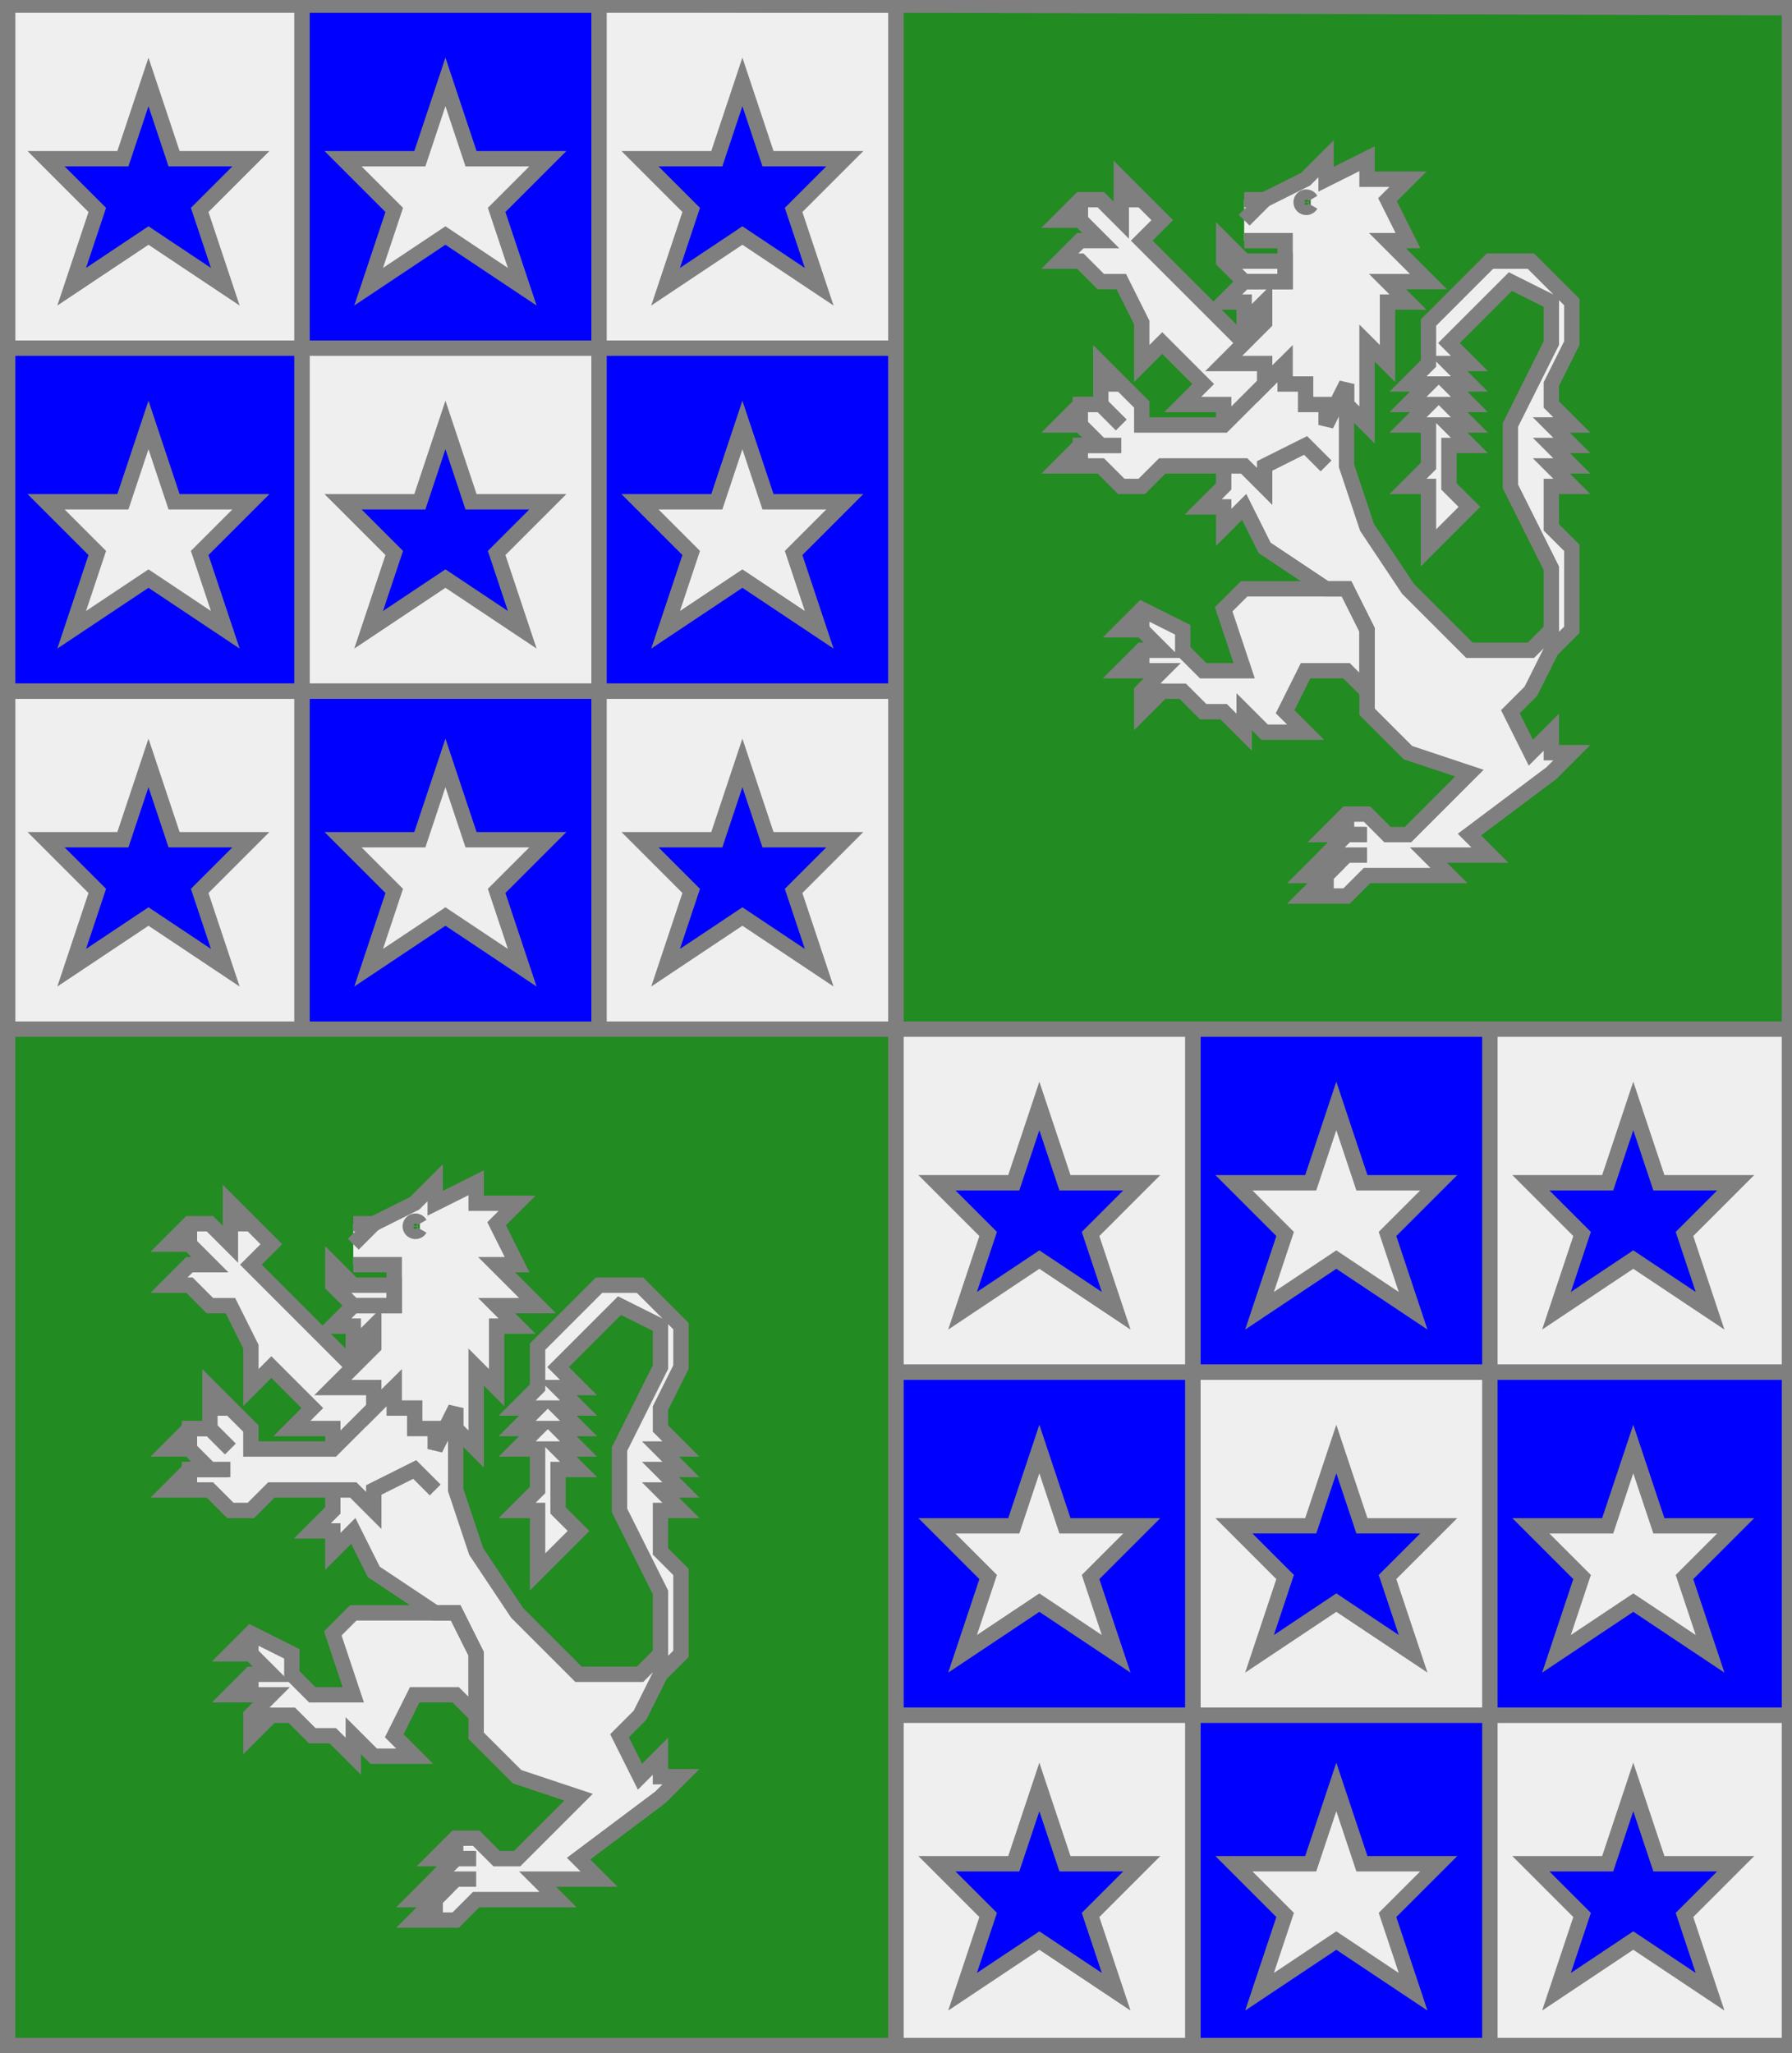 <?xml version="1.0" encoding="utf-8"?>
<!DOCTYPE svg PUBLIC "-//W3C//DTD SVG 20010904//EN"
                     "http://www.w3.org/TR/2001/REC-SVG-20010904/DTD/svg10.dtd">
<!-- (ecartele ((1 4) (equipole 3 argent azur (en 1 (etoile azur))
                                     (en 2 (etoile argent))
                                     (en 3 (etoile azur))
                                     (en 4 (etoile argent))
                                     (en 5 (etoile azur))
                                     (en 6 (etoile argent))
                                     (en 7 (etoile azur))
                                     (en 8 (etoile argent))
                                     (en 9 (etoile azur))))
             ((2 3) (sinople (lion argent)))) -->
<svg width="350" height="401"
     xml:lang="fr" xmlns="http://www.w3.org/2000/svg"
     xmlns:xlink="http://www.w3.org/1999/xlink">
<rect width="100%" height="100%" fill="#333333" stroke="none"/>
<g>
<g>
<polygon points="1,1 59,1 59,68 1,68 " fill="#efefef"/>
<polygon points="1,1 59,1 59,68 1,68 " stroke="#7f7f7f" stroke-width="3" fill-opacity="0.0"/>
</g>
<g>
<polygon points="29,16 34,31 49,31 39,41 44,56 29,46 14,56 19,41 9,31 24,31 " fill="#0000ff"/>
<polygon points="29,16 34,31 49,31 39,41 44,56 29,46 14,56 19,41 9,31 24,31 " stroke="#7f7f7f" stroke-width="3" fill-opacity="0.0"/>
</g>
</g>
<g>
<g>
<polygon points="1,68 59,68 59,135 1,135 " fill="#0000ff"/>
<polygon points="1,68 59,68 59,135 1,135 " stroke="#7f7f7f" stroke-width="3" fill-opacity="0.0"/>
</g>
<g>
<polygon points="29,83 34,98 49,98 39,108 44,123 29,113 14,123 19,108 9,98 24,98 " fill="#efefef"/>
<polygon points="29,83 34,98 49,98 39,108 44,123 29,113 14,123 19,108 9,98 24,98 " stroke="#7f7f7f" stroke-width="3" fill-opacity="0.0"/>
</g>
</g>
<g>
<g>
<polygon points="1,135 59,135 59,201 1,201 " fill="#efefef"/>
<polygon points="1,135 59,135 59,201 1,201 " stroke="#7f7f7f" stroke-width="3" fill-opacity="0.0"/>
</g>
<g>
<polygon points="29,149 34,164 49,164 39,174 44,189 29,179 14,189 19,174 9,164 24,164 " fill="#0000ff"/>
<polygon points="29,149 34,164 49,164 39,174 44,189 29,179 14,189 19,174 9,164 24,164 " stroke="#7f7f7f" stroke-width="3" fill-opacity="0.0"/>
</g>
</g>
<g>
<g>
<polygon points="59,1 117,1 117,68 59,68 " fill="#0000ff"/>
<polygon points="59,1 117,1 117,68 59,68 " stroke="#7f7f7f" stroke-width="3" fill-opacity="0.0"/>
</g>
<g>
<polygon points="87,16 92,31 107,31 97,41 102,56 87,46 72,56 77,41 67,31 82,31 " fill="#efefef"/>
<polygon points="87,16 92,31 107,31 97,41 102,56 87,46 72,56 77,41 67,31 82,31 " stroke="#7f7f7f" stroke-width="3" fill-opacity="0.0"/>
</g>
</g>
<g>
<g>
<polygon points="59,68 117,68 117,135 59,135 " fill="#efefef"/>
<polygon points="59,68 117,68 117,135 59,135 " stroke="#7f7f7f" stroke-width="3" fill-opacity="0.0"/>
</g>
<g>
<polygon points="87,83 92,98 107,98 97,108 102,123 87,113 72,123 77,108 67,98 82,98 " fill="#0000ff"/>
<polygon points="87,83 92,98 107,98 97,108 102,123 87,113 72,123 77,108 67,98 82,98 " stroke="#7f7f7f" stroke-width="3" fill-opacity="0.0"/>
</g>
</g>
<g>
<g>
<polygon points="59,135 117,135 117,201 59,201 " fill="#0000ff"/>
<polygon points="59,135 117,135 117,201 59,201 " stroke="#7f7f7f" stroke-width="3" fill-opacity="0.0"/>
</g>
<g>
<polygon points="87,149 92,164 107,164 97,174 102,189 87,179 72,189 77,174 67,164 82,164 " fill="#efefef"/>
<polygon points="87,149 92,164 107,164 97,174 102,189 87,179 72,189 77,174 67,164 82,164 " stroke="#7f7f7f" stroke-width="3" fill-opacity="0.0"/>
</g>
</g>
<g>
<g>
<polygon points="117,1 175,1 175,68 117,68 " fill="#efefef"/>
<polygon points="117,1 175,1 175,68 117,68 " stroke="#7f7f7f" stroke-width="3" fill-opacity="0.0"/>
</g>
<g>
<polygon points="145,16 150,31 165,31 155,41 160,56 145,46 130,56 135,41 125,31 140,31 " fill="#0000ff"/>
<polygon points="145,16 150,31 165,31 155,41 160,56 145,46 130,56 135,41 125,31 140,31 " stroke="#7f7f7f" stroke-width="3" fill-opacity="0.0"/>
</g>
</g>
<g>
<g>
<polygon points="117,68 175,68 175,135 117,135 " fill="#0000ff"/>
<polygon points="117,68 175,68 175,135 117,135 " stroke="#7f7f7f" stroke-width="3" fill-opacity="0.0"/>
</g>
<g>
<polygon points="145,83 150,98 165,98 155,108 160,123 145,113 130,123 135,108 125,98 140,98 " fill="#efefef"/>
<polygon points="145,83 150,98 165,98 155,108 160,123 145,113 130,123 135,108 125,98 140,98 " stroke="#7f7f7f" stroke-width="3" fill-opacity="0.0"/>
</g>
</g>
<g>
<g>
<polygon points="117,135 175,135 175,201 117,201 " fill="#efefef"/>
<polygon points="117,135 175,135 175,201 117,201 " stroke="#7f7f7f" stroke-width="3" fill-opacity="0.0"/>
</g>
<g>
<polygon points="145,149 150,164 165,164 155,174 160,189 145,179 130,189 135,174 125,164 140,164 " fill="#0000ff"/>
<polygon points="145,149 150,164 165,164 155,174 160,189 145,179 130,189 135,174 125,164 140,164 " stroke="#7f7f7f" stroke-width="3" fill-opacity="0.0"/>
</g>
</g>
<g>
<g>
<polygon points="175,1 350,1 350,201 175,201 " fill="#228b22"/>
<polygon points="175,1 350,1 350,201 175,201 " stroke="#7f7f7f" stroke-width="3" fill-opacity="0.0"/>
</g>
<g>
<g fill="#efefef">
<polygon points="263,75 263,91 267,103 275,115 287,127 299,127 303,123 303,111 295,95 295,83 303,67 303,59 295,55 283,67 287,71 283,71 287,75 283,75 287,79 283,79 287,83 283,83 287,87 283,87 283,95 287,99 279,107 279,95 275,95 279,91 279,83 275,83 279,79 275,79 279,75 275,75 279,71 279,63 291,51 299,51 307,59 307,67 303,75 303,79 307,83 303,83 307,87 303,87 307,91 303,91 307,95 303,95 303,103 307,107 307,123 303,127 299,135 295,139 299,147 303,143 303,147 307,147 303,151 287,163 291,167 279,167 283,171 267,171 263,175 255,175 259,171 255,171 263,163 259,163 263,159 267,159 271,163 275,163 287,151 275,147 267,139 267,123 263,115 259,115 247,107 243,99 239,103 239,99 235,99 239,95 239,91 "/>
<polygon points="263,115 267,123 267,135 263,131 255,131 251,139 255,143 247,143 243,139 243,143 239,139 235,139 231,135 227,135 223,139 223,135 227,131 219,131 223,127 227,127 223,123 219,123 223,119 231,123 231,127 235,131 243,131 239,119 243,115 "/>
<polygon points="251,71 259,79 259,91 255,87 247,91 247,95 243,91 227,91 223,95 219,95 215,91 207,91 211,87 215,87 211,83 207,83 211,79 215,79 215,71 223,79 223,83 239,83 "/>
<polygon points="219,35 227,43 223,47 243,67 251,71 239,83 239,79 231,79 235,75 227,67 223,71 223,63 219,55 215,55 211,51 207,51 211,47 215,47 211,43 207,43 211,39 215,39 219,43 "/>
<path d="M 243,39 L 247,39 L 255,35 L 259,31 L 259,35 L 267,31 L 267,35 L 275,35 L 271,39 L 275,47 L 271,47 L 279,55 L 271,55 L 275,59 L 271,59 L 271,71 L 267,67 L 267,83 L 263,79 L 263,75 L 259,83 L 259,79 L 255,79 L 255,75 L 251,75 L 251,71 L 247,75 L 247,71 L 239,71 L 247,63 L 247,59 L 243,63 L 243,59 L 239,59 L 243,55 L 251,55 L 251,47 L 243,47 M 256,39 A 1,1 0 1,0 256,40 "/>
<polygon points="239,47 243,51 251,51 251,55 243,55 239,51 "/>
</g>
<path d="M 263,75 L 263,91 L 267,103 L 275,115 L 287,127 L 299,127 L 303,123 L 303,111 L 295,95 L 295,83 L 303,67 L 303,59 L 295,55 L 283,67 L 287,71 L 283,71 L 287,75 L 283,75 L 287,79 L 283,79 L 287,83 L 283,83 L 287,87 L 283,87 L 283,95 L 287,99 L 279,107 L 279,95 L 275,95 L 279,91 L 279,83 L 275,83 L 279,79 L 275,79 L 279,75 L 275,75 L 279,71 L 279,63 L 291,51 L 299,51 L 307,59 L 307,67 L 303,75 L 303,79 L 307,83 L 303,83 L 307,87 L 303,87 L 307,91 L 303,91 L 307,95 L 303,95 L 303,103 L 307,107 L 307,123 L 303,127 L 299,135 L 295,139 L 299,147 L 303,143 L 303,147 L 307,147 L 303,151 L 287,163 L 291,167 L 279,167 L 283,171 L 267,171 L 263,175 L 255,175 L 259,171 L 255,171 L 263,163 L 259,163 L 263,159 L 267,159 L 271,163 L 275,163 L 287,151 L 275,147 L 267,139 L 267,123 L 263,115 L 259,115 L 247,107 L 243,99 L 239,103 L 239,99 L 235,99 L 239,95 L 239,91 " fill="none" stroke="#7f7f7f" stroke-width="3" fill-opacity="0.0"/>
<path d="M 263,159 L 263,163 " fill="none" stroke="#7f7f7f" stroke-width="3" fill-opacity="0.0"/>
<path d="M 267,163 L 263,163 L 259,167 L 259,171 " fill="none" stroke="#7f7f7f" stroke-width="3" fill-opacity="0.0"/>
<path d="M 267,167 L 263,167 L 259,171 L 259,175 " fill="none" stroke="#7f7f7f" stroke-width="3" fill-opacity="0.0"/>
<polygon points="263,115 267,123 267,135 263,131 255,131 251,139 255,143 247,143 243,139 243,143 239,139 235,139 231,135 227,135 223,139 223,135 227,131 219,131 223,127 227,127 223,123 219,123 223,119 231,123 231,127 235,131 243,131 239,119 243,115 " stroke="#7f7f7f" stroke-width="3" fill-opacity="0.0"/>
<path d="M 223,119 L 223,123 " fill="none" stroke="#7f7f7f" stroke-width="3" fill-opacity="0.0"/>
<path d="M 223,127 L 223,131 " fill="none" stroke="#7f7f7f" stroke-width="3" fill-opacity="0.0"/>
<path d="M 223,135 L 227,135 " fill="none" stroke="#7f7f7f" stroke-width="3" fill-opacity="0.0"/>
<path d="M 259,91 L 255,87 L 247,91 L 247,95 L 243,91 L 227,91 L 223,95 L 219,95 L 215,91 L 207,91 L 211,87 L 215,87 L 211,83 L 207,83 L 211,79 L 215,79 L 215,71 L 223,79 L 223,83 L 239,83 L 251,71 " fill="none" stroke="#7f7f7f" stroke-width="3" fill-opacity="0.0"/>
<path d="M 215,75 L 219,75 " fill="none" stroke="#7f7f7f" stroke-width="3" fill-opacity="0.0"/>
<path d="M 219,83 L 215,79 L 211,79 L 211,83 " fill="none" stroke="#7f7f7f" stroke-width="3" fill-opacity="0.0"/>
<path d="M 219,87 L 211,87 L 211,91 " fill="none" stroke="#7f7f7f" stroke-width="3" fill-opacity="0.0"/>
<path d="M 239,83 L 239,79 L 231,79 L 235,75 L 227,67 L 223,71 L 223,63 L 219,55 L 215,55 L 211,51 L 207,51 L 211,47 L 215,47 L 211,43 L 207,43 L 211,39 L 215,39 L 219,43 L 219,35 L 227,43 L 223,47 L 243,67 " fill="none" stroke="#7f7f7f" stroke-width="3" fill-opacity="0.0"/>
<path d="M 219,39 L 223,39 " fill="none" stroke="#7f7f7f" stroke-width="3" fill-opacity="0.0"/>
<path d="M 211,39 L 211,43 " fill="none" stroke="#7f7f7f" stroke-width="3" fill-opacity="0.0"/>
<path d="M 211,39 L 211,43 " fill="none" stroke="#7f7f7f" stroke-width="3" fill-opacity="0.0"/>
<path d="M 243,39 L 247,39 L 255,35 L 259,31 L 259,35 L 267,31 L 267,35 L 275,35 L 271,39 L 275,47 L 271,47 L 279,55 L 271,55 L 275,59 L 271,59 L 271,71 L 267,67 L 267,83 L 263,79 L 263,75 L 259,83 L 259,79 L 255,79 L 255,75 L 251,75 L 251,71 L 247,75 L 247,71 L 239,71 L 247,63 L 247,59 L 243,63 L 243,59 L 239,59 L 243,55 L 251,55 L 251,47 L 243,47 M 256,39 A 1,1 0 1,0 256,40 " fill="none" stroke="#7f7f7f" stroke-width="3" fill-opacity="0.0"/>
<path d="M 247,39 L 243,43 " fill="none" stroke="#7f7f7f" stroke-width="3" fill-opacity="0.0"/>
<polygon points="239,47 243,51 251,51 251,55 243,55 239,51 " stroke="#7f7f7f" stroke-width="3" fill-opacity="0.0"/>
</g>
</g>
<g>
<g>
<polygon points="1,201 175,201 175,401 1,401 " fill="#228b22"/>
<polygon points="1,201 175,201 175,401 1,401 " stroke="#7f7f7f" stroke-width="3" fill-opacity="0.0"/>
</g>
<g>
<g fill="#efefef">
<polygon points="89,275 89,291 93,303 101,315 113,327 125,327 129,323 129,311 121,295 121,283 129,267 129,259 121,255 109,267 113,271 109,271 113,275 109,275 113,279 109,279 113,283 109,283 113,287 109,287 109,295 113,299 105,307 105,295 101,295 105,291 105,283 101,283 105,279 101,279 105,275 101,275 105,271 105,263 117,251 125,251 133,259 133,267 129,275 129,279 133,283 129,283 133,287 129,287 133,291 129,291 133,295 129,295 129,303 133,307 133,323 129,327 125,335 121,339 125,347 129,343 129,347 133,347 129,351 113,363 117,367 105,367 109,371 93,371 89,375 81,375 85,371 81,371 89,363 85,363 89,359 93,359 97,363 101,363 113,351 101,347 93,339 93,323 89,315 85,315 73,307 69,299 65,303 65,299 61,299 65,295 65,291 "/>
<polygon points="89,315 93,323 93,335 89,331 81,331 77,339 81,343 73,343 69,339 69,343 65,339 61,339 57,335 53,335 49,339 49,335 53,331 45,331 49,327 53,327 49,323 45,323 49,319 57,323 57,327 61,331 69,331 65,319 69,315 "/>
<polygon points="77,271 85,279 85,291 81,287 73,291 73,295 69,291 53,291 49,295 45,295 41,291 33,291 37,287 41,287 37,283 33,283 37,279 41,279 41,271 49,279 49,283 65,283 "/>
<polygon points="45,235 53,243 49,247 69,267 77,271 65,283 65,279 57,279 61,275 53,267 49,271 49,263 45,255 41,255 37,251 33,251 37,247 41,247 37,243 33,243 37,239 41,239 45,243 "/>
<path d="M 69,239 L 73,239 L 81,235 L 85,231 L 85,235 L 93,231 L 93,235 L 101,235 L 97,239 L 101,247 L 97,247 L 105,255 L 97,255 L 101,259 L 97,259 L 97,271 L 93,267 L 93,283 L 89,279 L 89,275 L 85,283 L 85,279 L 81,279 L 81,275 L 77,275 L 77,271 L 73,275 L 73,271 L 65,271 L 73,263 L 73,259 L 69,263 L 69,259 L 65,259 L 69,255 L 77,255 L 77,247 L 69,247 M 82,239 A 1,1 0 1,0 82,240 "/>
<polygon points="65,247 69,251 77,251 77,255 69,255 65,251 "/>
</g>
<path d="M 89,275 L 89,291 L 93,303 L 101,315 L 113,327 L 125,327 L 129,323 L 129,311 L 121,295 L 121,283 L 129,267 L 129,259 L 121,255 L 109,267 L 113,271 L 109,271 L 113,275 L 109,275 L 113,279 L 109,279 L 113,283 L 109,283 L 113,287 L 109,287 L 109,295 L 113,299 L 105,307 L 105,295 L 101,295 L 105,291 L 105,283 L 101,283 L 105,279 L 101,279 L 105,275 L 101,275 L 105,271 L 105,263 L 117,251 L 125,251 L 133,259 L 133,267 L 129,275 L 129,279 L 133,283 L 129,283 L 133,287 L 129,287 L 133,291 L 129,291 L 133,295 L 129,295 L 129,303 L 133,307 L 133,323 L 129,327 L 125,335 L 121,339 L 125,347 L 129,343 L 129,347 L 133,347 L 129,351 L 113,363 L 117,367 L 105,367 L 109,371 L 93,371 L 89,375 L 81,375 L 85,371 L 81,371 L 89,363 L 85,363 L 89,359 L 93,359 L 97,363 L 101,363 L 113,351 L 101,347 L 93,339 L 93,323 L 89,315 L 85,315 L 73,307 L 69,299 L 65,303 L 65,299 L 61,299 L 65,295 L 65,291 " fill="none" stroke="#7f7f7f" stroke-width="3" fill-opacity="0.0"/>
<path d="M 89,359 L 89,363 " fill="none" stroke="#7f7f7f" stroke-width="3" fill-opacity="0.0"/>
<path d="M 93,363 L 89,363 L 85,367 L 85,371 " fill="none" stroke="#7f7f7f" stroke-width="3" fill-opacity="0.0"/>
<path d="M 93,367 L 89,367 L 85,371 L 85,375 " fill="none" stroke="#7f7f7f" stroke-width="3" fill-opacity="0.0"/>
<polygon points="89,315 93,323 93,335 89,331 81,331 77,339 81,343 73,343 69,339 69,343 65,339 61,339 57,335 53,335 49,339 49,335 53,331 45,331 49,327 53,327 49,323 45,323 49,319 57,323 57,327 61,331 69,331 65,319 69,315 " stroke="#7f7f7f" stroke-width="3" fill-opacity="0.0"/>
<path d="M 49,319 L 49,323 " fill="none" stroke="#7f7f7f" stroke-width="3" fill-opacity="0.0"/>
<path d="M 49,327 L 49,331 " fill="none" stroke="#7f7f7f" stroke-width="3" fill-opacity="0.0"/>
<path d="M 49,335 L 53,335 " fill="none" stroke="#7f7f7f" stroke-width="3" fill-opacity="0.0"/>
<path d="M 85,291 L 81,287 L 73,291 L 73,295 L 69,291 L 53,291 L 49,295 L 45,295 L 41,291 L 33,291 L 37,287 L 41,287 L 37,283 L 33,283 L 37,279 L 41,279 L 41,271 L 49,279 L 49,283 L 65,283 L 77,271 " fill="none" stroke="#7f7f7f" stroke-width="3" fill-opacity="0.0"/>
<path d="M 41,275 L 45,275 " fill="none" stroke="#7f7f7f" stroke-width="3" fill-opacity="0.0"/>
<path d="M 45,283 L 41,279 L 37,279 L 37,283 " fill="none" stroke="#7f7f7f" stroke-width="3" fill-opacity="0.0"/>
<path d="M 45,287 L 37,287 L 37,291 " fill="none" stroke="#7f7f7f" stroke-width="3" fill-opacity="0.0"/>
<path d="M 65,283 L 65,279 L 57,279 L 61,275 L 53,267 L 49,271 L 49,263 L 45,255 L 41,255 L 37,251 L 33,251 L 37,247 L 41,247 L 37,243 L 33,243 L 37,239 L 41,239 L 45,243 L 45,235 L 53,243 L 49,247 L 69,267 " fill="none" stroke="#7f7f7f" stroke-width="3" fill-opacity="0.0"/>
<path d="M 45,239 L 49,239 " fill="none" stroke="#7f7f7f" stroke-width="3" fill-opacity="0.0"/>
<path d="M 37,239 L 37,243 " fill="none" stroke="#7f7f7f" stroke-width="3" fill-opacity="0.0"/>
<path d="M 37,239 L 37,243 " fill="none" stroke="#7f7f7f" stroke-width="3" fill-opacity="0.0"/>
<path d="M 69,239 L 73,239 L 81,235 L 85,231 L 85,235 L 93,231 L 93,235 L 101,235 L 97,239 L 101,247 L 97,247 L 105,255 L 97,255 L 101,259 L 97,259 L 97,271 L 93,267 L 93,283 L 89,279 L 89,275 L 85,283 L 85,279 L 81,279 L 81,275 L 77,275 L 77,271 L 73,275 L 73,271 L 65,271 L 73,263 L 73,259 L 69,263 L 69,259 L 65,259 L 69,255 L 77,255 L 77,247 L 69,247 M 82,239 A 1,1 0 1,0 82,240 " fill="none" stroke="#7f7f7f" stroke-width="3" fill-opacity="0.0"/>
<path d="M 73,239 L 69,243 " fill="none" stroke="#7f7f7f" stroke-width="3" fill-opacity="0.0"/>
<polygon points="65,247 69,251 77,251 77,255 69,255 65,251 " stroke="#7f7f7f" stroke-width="3" fill-opacity="0.0"/>
</g>
</g>
<g>
<g>
<polygon points="175,201 233,201 233,268 175,268 " fill="#efefef"/>
<polygon points="175,201 233,201 233,268 175,268 " stroke="#7f7f7f" stroke-width="3" fill-opacity="0.0"/>
</g>
<g>
<polygon points="203,216 208,231 223,231 213,241 218,256 203,246 188,256 193,241 183,231 198,231 " fill="#0000ff"/>
<polygon points="203,216 208,231 223,231 213,241 218,256 203,246 188,256 193,241 183,231 198,231 " stroke="#7f7f7f" stroke-width="3" fill-opacity="0.0"/>
</g>
</g>
<g>
<g>
<polygon points="175,268 233,268 233,335 175,335 " fill="#0000ff"/>
<polygon points="175,268 233,268 233,335 175,335 " stroke="#7f7f7f" stroke-width="3" fill-opacity="0.0"/>
</g>
<g>
<polygon points="203,283 208,298 223,298 213,308 218,323 203,313 188,323 193,308 183,298 198,298 " fill="#efefef"/>
<polygon points="203,283 208,298 223,298 213,308 218,323 203,313 188,323 193,308 183,298 198,298 " stroke="#7f7f7f" stroke-width="3" fill-opacity="0.0"/>
</g>
</g>
<g>
<g>
<polygon points="175,335 233,335 233,401 175,401 " fill="#efefef"/>
<polygon points="175,335 233,335 233,401 175,401 " stroke="#7f7f7f" stroke-width="3" fill-opacity="0.0"/>
</g>
<g>
<polygon points="203,349 208,364 223,364 213,374 218,389 203,379 188,389 193,374 183,364 198,364 " fill="#0000ff"/>
<polygon points="203,349 208,364 223,364 213,374 218,389 203,379 188,389 193,374 183,364 198,364 " stroke="#7f7f7f" stroke-width="3" fill-opacity="0.0"/>
</g>
</g>
<g>
<g>
<polygon points="233,201 291,201 291,268 233,268 " fill="#0000ff"/>
<polygon points="233,201 291,201 291,268 233,268 " stroke="#7f7f7f" stroke-width="3" fill-opacity="0.0"/>
</g>
<g>
<polygon points="261,216 266,231 281,231 271,241 276,256 261,246 246,256 251,241 241,231 256,231 " fill="#efefef"/>
<polygon points="261,216 266,231 281,231 271,241 276,256 261,246 246,256 251,241 241,231 256,231 " stroke="#7f7f7f" stroke-width="3" fill-opacity="0.0"/>
</g>
</g>
<g>
<g>
<polygon points="233,268 291,268 291,335 233,335 " fill="#efefef"/>
<polygon points="233,268 291,268 291,335 233,335 " stroke="#7f7f7f" stroke-width="3" fill-opacity="0.0"/>
</g>
<g>
<polygon points="261,283 266,298 281,298 271,308 276,323 261,313 246,323 251,308 241,298 256,298 " fill="#0000ff"/>
<polygon points="261,283 266,298 281,298 271,308 276,323 261,313 246,323 251,308 241,298 256,298 " stroke="#7f7f7f" stroke-width="3" fill-opacity="0.0"/>
</g>
</g>
<g>
<g>
<polygon points="233,335 291,335 291,401 233,401 " fill="#0000ff"/>
<polygon points="233,335 291,335 291,401 233,401 " stroke="#7f7f7f" stroke-width="3" fill-opacity="0.0"/>
</g>
<g>
<polygon points="261,349 266,364 281,364 271,374 276,389 261,379 246,389 251,374 241,364 256,364 " fill="#efefef"/>
<polygon points="261,349 266,364 281,364 271,374 276,389 261,379 246,389 251,374 241,364 256,364 " stroke="#7f7f7f" stroke-width="3" fill-opacity="0.0"/>
</g>
</g>
<g>
<g>
<polygon points="291,201 350,201 350,268 291,268 " fill="#efefef"/>
<polygon points="291,201 350,201 350,268 291,268 " stroke="#7f7f7f" stroke-width="3" fill-opacity="0.0"/>
</g>
<g>
<polygon points="319,216 324,231 339,231 329,241 334,256 319,246 304,256 309,241 299,231 314,231 " fill="#0000ff"/>
<polygon points="319,216 324,231 339,231 329,241 334,256 319,246 304,256 309,241 299,231 314,231 " stroke="#7f7f7f" stroke-width="3" fill-opacity="0.0"/>
</g>
</g>
<g>
<g>
<polygon points="291,268 350,268 350,335 291,335 " fill="#0000ff"/>
<polygon points="291,268 350,268 350,335 291,335 " stroke="#7f7f7f" stroke-width="3" fill-opacity="0.0"/>
</g>
<g>
<polygon points="319,283 324,298 339,298 329,308 334,323 319,313 304,323 309,308 299,298 314,298 " fill="#efefef"/>
<polygon points="319,283 324,298 339,298 329,308 334,323 319,313 304,323 309,308 299,298 314,298 " stroke="#7f7f7f" stroke-width="3" fill-opacity="0.0"/>
</g>
</g>
<g>
<g>
<polygon points="291,335 350,335 350,400 291,401 " fill="#efefef"/>
<polygon points="291,335 350,335 350,400 291,401 " stroke="#7f7f7f" stroke-width="3" fill-opacity="0.0"/>
</g>
<g>
<polygon points="319,349 324,364 339,364 329,374 334,389 319,379 304,389 309,374 299,364 314,364 " fill="#0000ff"/>
<polygon points="319,349 324,364 339,364 329,374 334,389 319,379 304,389 309,374 299,364 314,364 " stroke="#7f7f7f" stroke-width="3" fill-opacity="0.0"/>
</g>
</g>
<polygon points="1,0 350,1 350,400 1,400 " stroke="#7f7f7f" stroke-width="4" fill-opacity="0.0"/>
</svg>
